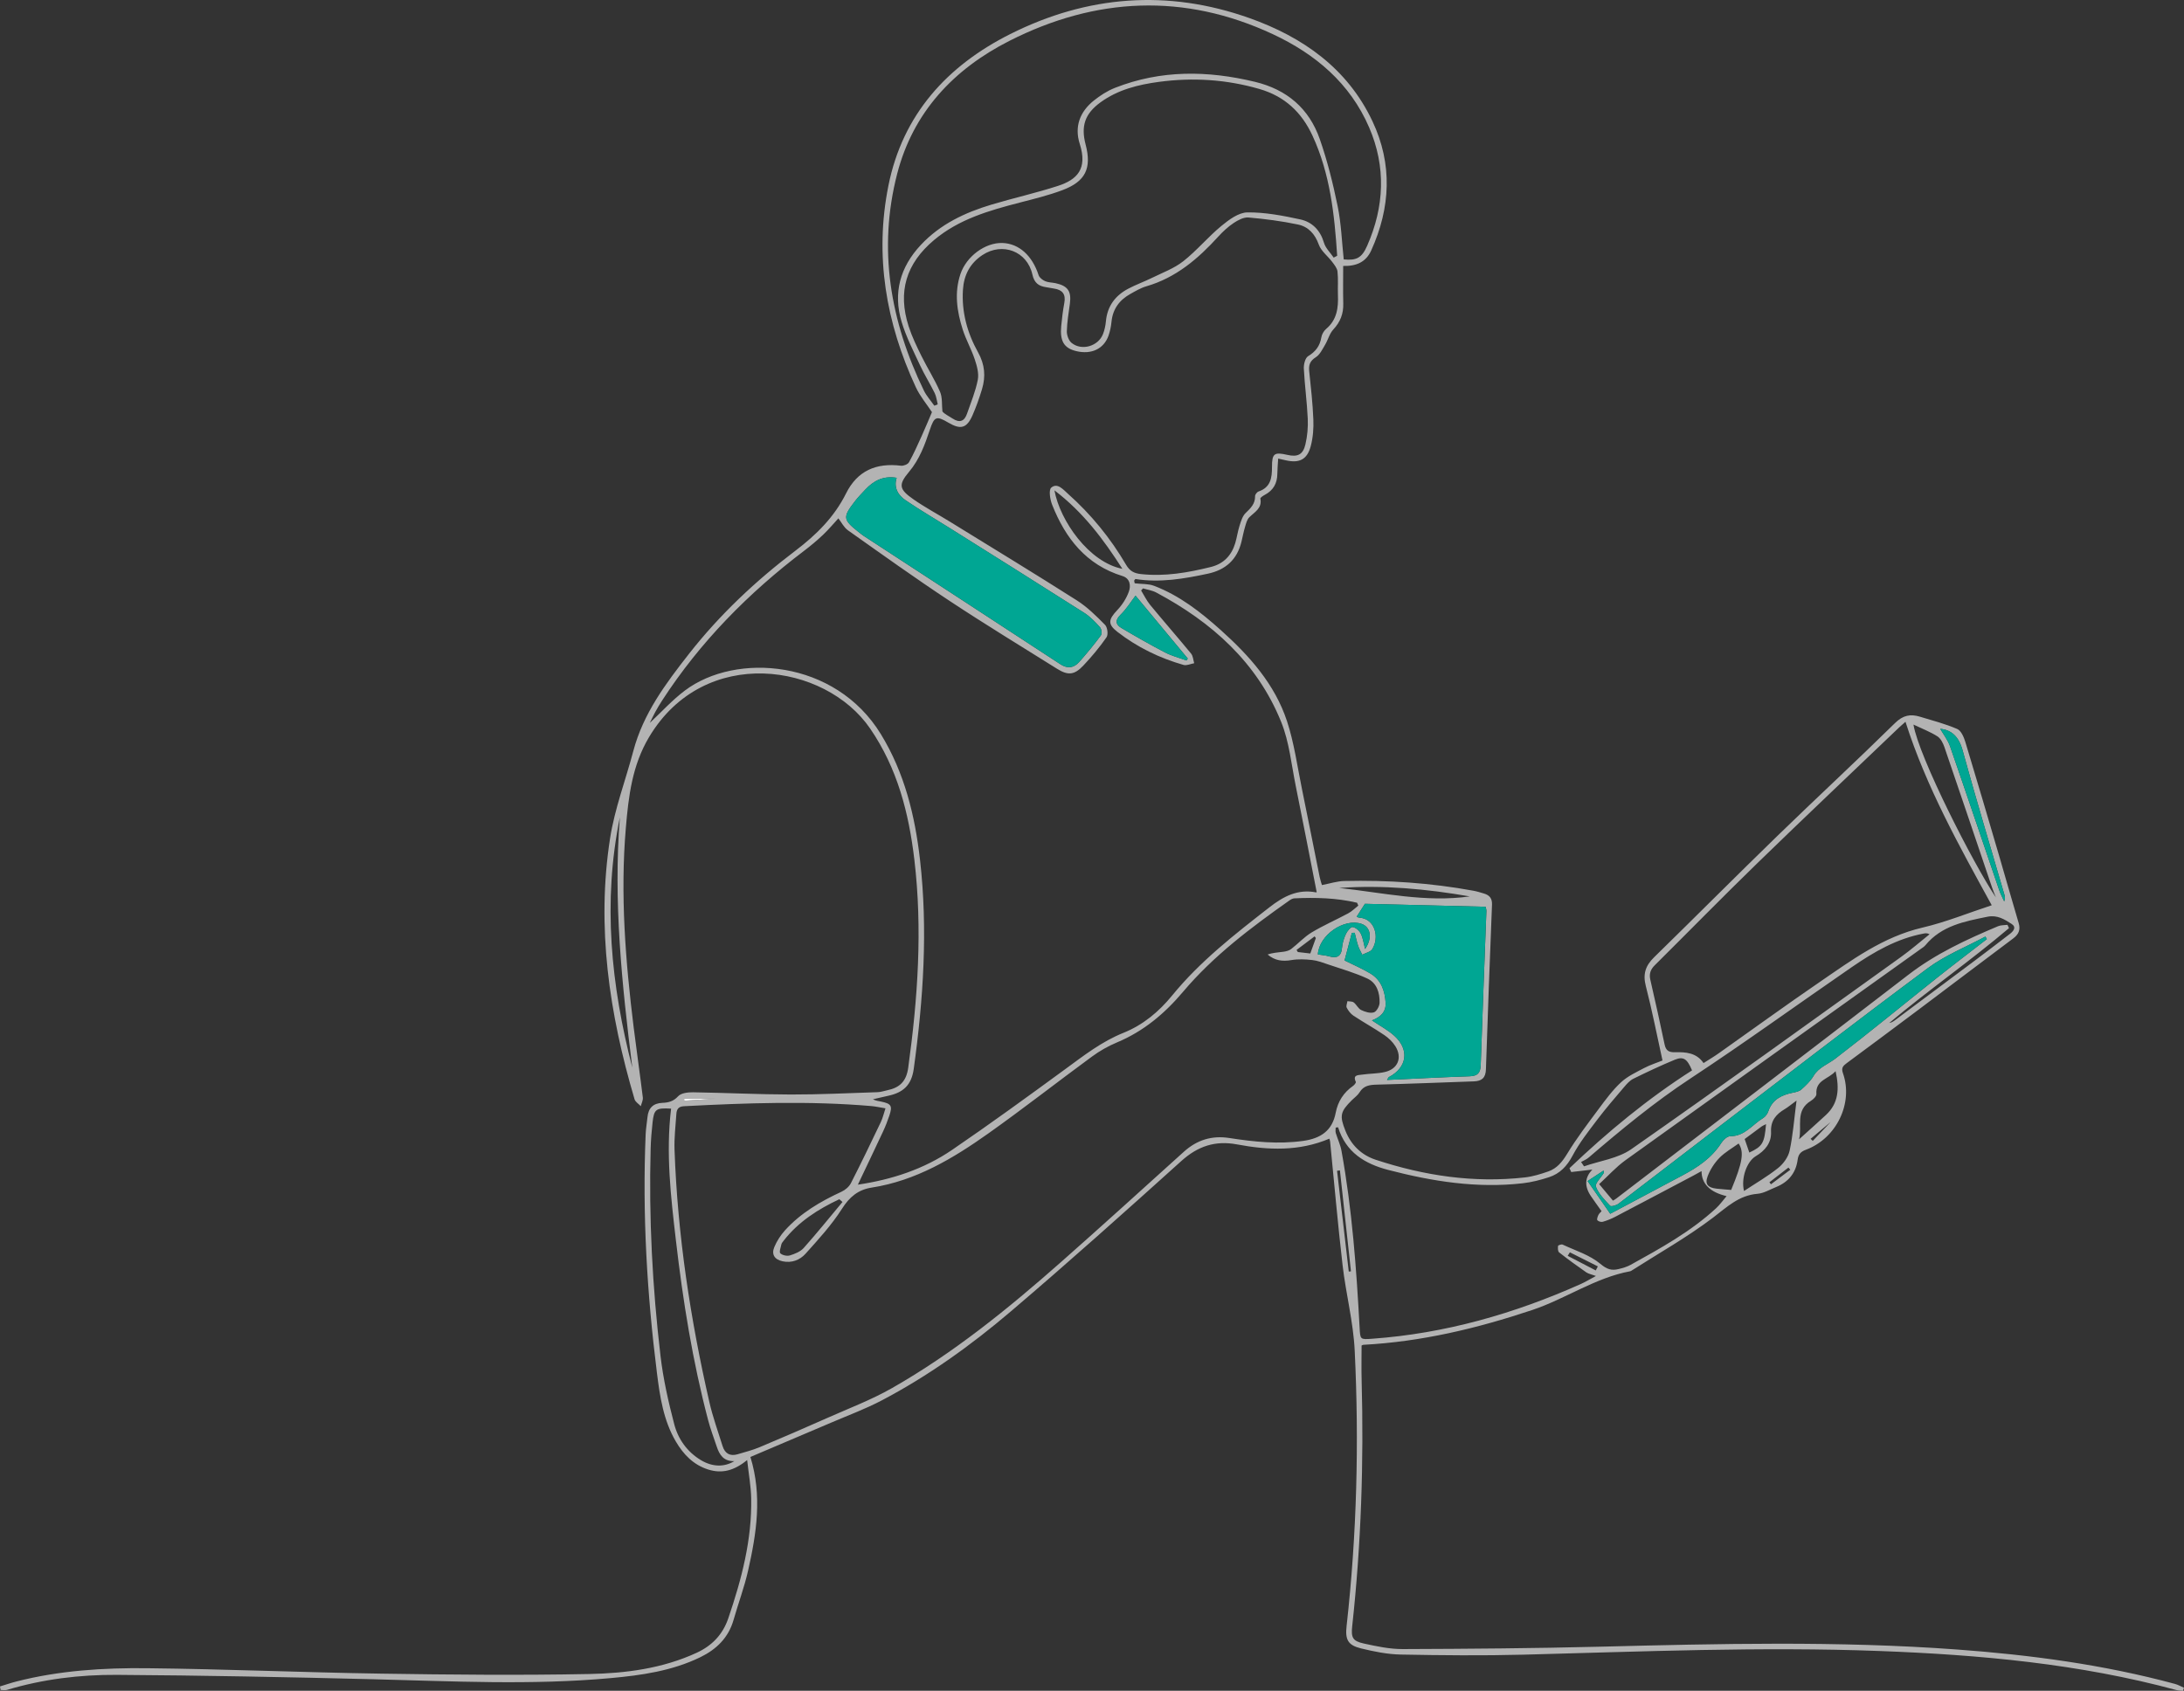 <svg xmlns="http://www.w3.org/2000/svg" id="Layer_2" data-name="Layer 2" width="1135.749" height="879.398" viewBox="0 0 1135.749 879.398"><rect x="0" y="0" width="1135.749" height="879.398" fill="#333333" stroke="none"/><defs><style>
      .cls-1 {
        fill: #b3b3b3;
      }

      .cls-1, .cls-2, .cls-3 {
        stroke-width: 0px;
      }

      .cls-2 {
        fill: #fff;
      }

      .cls-3 {
        fill: #00a693;
      }
    </style></defs><g id="Layer_1-2" data-name="Layer 1"><g><path class="cls-1" d="m484.651,214.358c-2.754-4.189-6.213-8.264-8.383-12.938-15.532-33.451-21.563-68.455-14.266-104.858,7.41-36.967,30.473-62.324,63.375-78.849,40.098-20.139,81.906-23.375,124.331-8.319,27.734,9.842,51.014,26.12,64.012,53.668,10.508,22.271,9.464,44.887-.632,67.189-2.704,5.973-7.628,8.27-14.587,8.07,0,6.655-.128,13.131.04,19.598.137,5.278-1.539,9.55-5.178,13.468-1.991,2.143-2.743,5.392-4.304,7.992-1.383,2.303-2.679,5.087-4.794,6.42-3.03,1.909-3.782,4.014-3.435,7.298.88,8.34,1.811,16.693,2.157,25.064.19,4.594-.171,9.391-1.339,13.818-1.869,7.085-5.947,9.059-13.073,7.419-1.038-.239-2.078-.472-3.877-.88-.165,2.818-.421,5.359-.441,7.902-.039,4.968-2.102,8.63-6.539,10.972-.897.474-2.381,1.453-2.285,1.944.994,5.079-2.955,6.932-5.754,9.707-1.215,1.205-1.695,3.266-2.221,5.024-.755,2.524-1.227,5.131-1.852,7.694-2.261,9.271-8.189,14.636-17.457,16.622-12.5,2.678-25.026,4.808-37.713,2.766-.339.492-.666.753-.633.957.119.741.359,1.463.312,1.287,3.691.435,7.101.188,9.999,1.29,13.281,5.049,24.312,13.686,34.752,23.048,14.841,13.309,28.084,28.103,34.417,47.348,3.761,11.43,5.37,23.578,7.809,35.431,3.13,15.212,6.109,30.456,9.19,45.679.33,1.631.9,3.213,1.167,4.151,4.193-.797,7.871-2.027,11.576-2.114,22.587-.528,45.044.986,67.292,5.078,1.826.336,3.611.918,5.399,1.438,2.872.835,4.309,2.53,4.18,5.767-1.135,28.569-2.232,57.139-3.162,85.715-.144,4.438-2.209,6.074-6.242,6.214-16.77.58-33.537,1.278-50.311,1.695-3.796.094-6.994.424-9.185,4.033-.939,1.547-2.582,2.667-3.907,3.98-6.106,6.05-6.571,8.148-3.391,16.058,2.958,7.358,8.299,12.552,15.69,14.992,25.212,8.325,51.04,12.189,77.6,9.206,4.12-.463,8.209-1.74,12.151-3.106,4.568-1.583,7.321-5.039,9.889-9.259,4.897-8.046,10.642-15.592,16.278-23.165,3.612-4.853,7.252-9.821,11.645-13.915,3.399-3.168,7.887-5.248,12.077-7.457,3.098-1.633,6.497-2.696,9.533-3.92-2.947-13.377-5.42-26.16-8.68-38.739-1.615-6.23-.145-10.591,4.29-14.926,21.448-20.962,42.598-42.23,64.109-63.125,20.284-19.703,41.051-38.909,61.213-58.733,4.135-4.065,7.985-4.782,12.877-3.313,6.542,1.965,13.194,3.727,19.446,6.402,2.003.857,3.444,4.161,4.195,6.633,6.138,20.21,12.074,40.481,18.025,60.747,3.28,11.172,6.402,22.39,9.743,33.544,1.06,3.538-.014,5.905-2.846,8.026-16.538,12.387-33.001,24.874-49.527,37.277-12.304,9.234-24.648,18.415-37.019,27.561-1.887,1.395-2.985,2.431-1.99,5.247,5.504,15.575-3.374,33.948-19.292,39.828-2.843,1.05-3.903,2.52-4.266,5.218-.935,6.945-4.86,11.611-11.289,14.207-3.166,1.278-6.321,3.207-9.594,3.477-9.729.802-15.912,6.94-23.207,12.473-13.418,10.178-28.238,18.507-42.476,27.604-.13.083-.276.162-.424.19-18.321,3.39-33.627,14.359-51.064,20.185-28.622,9.564-57.616,16.499-87.802,18.09-.281.015-.552.218-.908.366,0,5.981-.142,11.987.023,17.986,1.174,42.779-.258,85.454-4.901,128.011-.648,5.94.249,7.731,6.019,9.002,6.645,1.464,13.484,2.914,20.233,2.89,34.188-.122,68.383-.38,102.56-1.235,61.862-1.548,123.711-3.076,185.517,1.444,38.348,2.804,76.35,7.866,113.555,17.919,1.618.437,3.115,1.326,4.668,2.005-.167.52-.333,1.041-.5,1.561-1.122-.113-2.286-.071-3.36-.362-50.589-13.707-102.361-18.371-154.499-20.328-61.733-2.317-123.406.309-185.098,1.906-21.275.551-42.581.345-63.862-.06-6.909-.131-13.895-1.545-20.644-3.196-6.851-1.676-8.294-4.579-7.51-11.591,5.328-47.678,6.552-95.514,4.219-143.38-.722-14.808-4.565-29.438-6.286-44.23-2.494-21.441-4.356-42.956-6.499-64.438-.043-.429-.214-.845-.385-1.491-15.715,6.687-31.867,6.018-48.018,2.991-11.33-2.124-20.363.891-28.961,8.635-29.32,26.409-58.725,52.747-88.778,78.313-20.716,17.623-42.867,33.514-67.045,46.215-8.353,4.388-17.277,7.695-25.974,11.418-14.105,6.037-28.237,12.009-42.31,17.988,6.244,20.205,3.179,39.8-1.232,59.255-1.951,8.606-5.087,16.939-7.508,25.446-2.666,9.37-8.953,15.414-17.43,19.516-14.681,7.106-30.542,9.349-46.508,10.805-41.295,3.766-82.625,1.606-123.959.575-44.275-1.104-88.561-1.988-132.847-2.266-19.279-.121-38.466,2.229-57.092,7.814-1.032.31-2.238.04-3.363.04-.1-.611-.201-1.222-.301-1.833,2.853-.866,5.677-1.842,8.563-2.58,22.321-5.71,45.177-7.146,68.017-6.896,40.56.444,81.104,2.196,121.663,2.819,36.044.554,72.112.911,108.146.193,19.064-.38,38.169-2.852,55.89-11.036,7.946-3.67,13.55-9.379,16.475-17.957,6.909-20.262,12.312-40.783,11.9-62.377-.12-6.266-1.286-12.512-2.099-19.923-6.837,5.62-13.185,7.163-20.238,4.938-7.712-2.433-12.882-7.817-16.852-14.579-6.467-11.015-8.289-23.372-9.833-35.689-5.167-41.234-7.62-82.617-5.86-124.185.125-2.942.664-5.864.944-8.801.452-4.747,2.933-7.284,7.787-7.464,3.119-.116,5.722-.762,8.161-3.438,1.535-1.684,5.131-2.096,7.787-2.055,16.936.259,33.867,1.12,50.801,1.155,15.048.031,30.098-.723,45.144-1.213,1.681-.055,3.346-.645,5.017-.993,6.416-1.337,9.908-4.528,10.904-11.75,4.965-36.003,7.482-72.051,3.179-108.265-2.881-24.25-8.812-47.465-22.991-68.135-23.397-34.11-86.176-43.659-114.912,4.372-8.868,14.822-10.732,30.941-12.128,47.312-2.961,34.707-.193,69.243,4.063,103.691,1.505,12.179,3.279,24.326,4.767,36.507.177,1.452-.673,3.029-1.046,4.548-1.113-1.196-2.837-2.211-3.252-3.613-13.147-44.416-19.913-89.585-12.722-135.764,2.393-15.364,8.076-30.205,12.072-45.334,5.141-19.466,16.861-35.122,28.96-50.57,16.007-20.438,34.791-38.056,55.423-53.699,10.802-8.19,20.149-17.471,26.256-29.738,5.913-11.877,15.758-15.969,28.555-14.404,1.342.164,3.574-.717,4.174-1.792,2.473-4.433,4.535-9.101,6.632-13.735,1.888-4.172,3.626-8.411,5.305-12.328Zm109.776,91.671c-.336.361-.673.723-1.009,1.084,1.551,2.517,2.836,5.253,4.7,7.512,7.016,8.505,14.287,16.799,21.282,25.32,1.037,1.263,1.109,3.318,1.628,5.007-1.863.334-3.924,1.359-5.557.891-12.509-3.582-24.091-9.214-34.378-17.196-5.185-4.023-4.697-6.428-.039-11.358,2.567-2.717,4.768-6.137,6.008-9.639,1.051-2.969.687-6.797-3.348-8.043-18.863-5.824-29.658-19.621-36.572-37.088-1.083-2.737-1.866-7.692-.46-8.888,3.215-2.736,6.24,1.02,8.626,3.14,12.049,10.704,22.153,23.094,30.294,36.981,1.914,3.265,4.123,4.432,7.665,4.826,12.437,1.383,24.474-.728,36.434-3.685,6.615-1.635,10.75-5.996,12.672-12.432.887-2.97,1.282-6.091,2.232-9.037.747-2.317,1.501-4.989,3.146-6.579,2.623-2.534,5.008-4.791,4.929-8.79-.016-.821,1.002-2.143,1.821-2.424,6.29-2.155,6.988-7.087,6.97-12.739-.022-7.068,1.179-7.869,7.993-6.3,5.315,1.225,8.135-.076,9.399-5.49,1.01-4.325,1.411-8.929,1.207-13.37-.399-8.682-1.591-17.326-2.037-26.007-.112-2.185.693-5.537,2.223-6.467,3.935-2.391,6.133-5.34,6.883-9.811.264-1.575,1.28-3.352,2.504-4.382,5.638-4.74,6.381-10.996,6.121-17.72-.156-4.035.216-8.111-.221-12.106-.195-1.777-1.64-3.521-2.801-5.067-2.275-3.03-5.723-5.565-6.923-8.933-1.996-5.604-5.487-9.344-10.86-10.472-8.462-1.776-17.097-2.892-25.716-3.648-2.476-.217-5.422,1.348-7.658,2.838-2.939,1.958-5.624,4.437-8.011,7.062-10.489,11.539-22.033,21.424-37.438,25.889-2.937.851-5.679,2.499-8.382,4.01-5.638,3.151-9.082,7.819-9.745,14.43-.246,2.453-.735,4.949-1.563,7.265-2.455,6.871-8.906,9.878-16.711,8.019-6.396-1.523-8.631-5.14-7.868-13.107.385-4.017.871-8.04,1.613-12.004.848-4.528-1.027-6.792-5.371-7.438-1.383-.206-2.751-.509-4.133-.714-3.882-.575-6.126-2.213-7.101-6.587-2.714-12.161-15.647-16.957-25.975-10.133-6.477,4.28-9.634,10.399-10.136,17.952-.775,11.668,2.263,22.616,7.845,32.63,3.573,6.409,4.047,12.605,2.044,19.237-1.388,4.594-2.999,9.153-4.928,13.545-2.945,6.707-6.127,7.572-12.441,3.871-6.349-3.722-7.387-3.362-9.75,3.687-2.616,7.802-5.329,15.341-10.867,21.911-5.712,6.775-5.011,9.113,2.504,14.334,5.981,4.156,12.452,7.604,18.664,11.434,22.076,13.612,44.241,27.086,66.125,41.001,5.431,3.453,10.161,8.143,14.71,12.761,1.251,1.27,1.721,5.053.759,6.445-3.607,5.213-7.728,10.127-12.089,14.746-4.661,4.938-7.973,5.19-13.636,1.643-18.693-11.709-37.546-23.182-55.942-35.342-17.869-11.811-35.301-24.289-52.786-36.67-2.16-1.53-3.463-4.268-4.993-6.229-2.326,2.519-4.992,5.722-7.995,8.572-3.15,2.989-6.51,5.786-9.972,8.412-28.839,21.876-53.924,47.294-73.692,77.753-1.267,1.952-2.464,3.955-3.58,5.997-1.095,2.002-2.045,4.082-2.822,5.65,5.962-5.558,11.614-11.836,18.238-16.826,26.531-19.986,78.177-16.178,101.952,22.741,12.281,20.104,17.699,42.278,20.322,65.298,4.146,36.384,1.734,72.569-3.258,108.728-1.173,8.501-5.505,12.29-13.058,13.954-2.733.602-5.456,1.246-8.183,1.871,1.501.785,2.891.916,4.251,1.197,5.299,1.093,6.003,2.22,4.297,7.299-.938,2.792-2.007,5.557-3.251,8.225-4.306,9.233-8.716,18.419-13.115,27.684,17.687-2.61,34.332-8.077,48.999-18.083,19.875-13.559,39.34-27.731,58.764-41.937,9.663-7.067,19.022-14.407,30.315-18.93,10.144-4.062,18.448-10.976,25.3-19.374,14.582-17.872,32.584-31.859,50.619-45.913,7.337-5.718,14.756-9.635,24.293-7.782.198.038.47-.305.3-.187-3.633-18.47-7.139-36.75-10.849-54.988-2.288-11.249-3.381-23.043-7.629-33.533-12.509-30.894-36.042-51.846-64.944-67.252-2.077-1.107-4.563-1.45-6.858-2.149Zm111.947,164.99c-.219-.496-.438-.992-.657-1.488-10.726-2.54-21.645-2.794-32.617-2.284-.862.04-1.793.544-2.528,1.064-19.955,14.095-39.49,28.752-55.349,47.539-9.604,11.378-20.571,20.569-34.405,26.348-4.537,1.895-8.945,4.402-12.911,7.31-18.035,13.225-35.643,27.043-53.882,39.975-18.439,13.074-37.769,24.648-60.718,28.206-7.026,1.09-11.522,4.835-15.462,11.029-5.357,8.422-12.253,15.926-18.963,23.399-2.915,3.246-7.188,4.932-11.898,3.912-4.21-.912-5.961-3.576-4.271-7.514,1.318-3.072,3.221-6.057,5.464-8.539,8.162-9.032,18.441-15.056,29.394-20.116,1.937-.895,3.968-2.593,4.919-4.45,5.373-10.495,10.475-21.129,15.554-31.771,1.023-2.144,1.553-4.523,2.438-7.177-2.917-.471-5.184-.99-7.478-1.185-32.453-2.761-64.901-1.588-97.354.091-2.975.154-3.768,1.729-3.923,4.054-.413,6.192-1.17,12.411-.95,18.589,1.583,44.388,8.229,88.106,18.135,131.346,1.762,7.691,4.49,15.163,6.829,22.718,1.211,3.911,3.856,5.493,7.856,4.312,3.858-1.14,7.788-2.148,11.484-3.697,11.736-4.919,23.417-9.976,35.046-15.144,11.33-5.035,23.033-9.46,33.762-15.574,31.994-18.232,60.469-41.353,87.981-65.647,21.424-18.917,42.578-38.141,63.793-57.294,6.802-6.14,14.58-8.535,23.633-7.128,12.765,1.984,25.509,3.322,38.494,1.485,9.067-1.282,15.044-5.345,16.805-14.574,1.138-5.965,4.152-10.606,9.113-14.075.65-.454,1.545-1.644,1.36-2.037-1.763-3.745,1.312-3.476,3.194-3.756,3.982-.594,8.108-.468,11.996-1.393,6.702-1.594,9.049-7.393,5.434-13.301-1.407-2.299-3.557-4.358-5.804-5.885-5.226-3.551-10.783-6.613-16.058-10.095-1.466-.968-2.675-2.581-3.499-4.16-.436-.836.208-2.236.364-3.382,1.117.197,2.498.052,3.295.665,1.451,1.118,2.311,3.185,3.863,3.941,1.985.967,4.646,1.804,6.569,1.223,1.422-.43,2.953-3.194,3.002-4.958.143-5.187-1.439-10.364-6.355-12.641-6.526-3.023-13.545-4.997-20.383-7.329-2.721-.928-5.484-1.988-8.304-2.301-3.57-.396-7.3-.571-10.811.03-4.596.787-8.608.315-12.36-2.89,2.764-.987,5.528-1.079,8.254-1.452,1.378-.189,2.917-.59,3.985-1.412,3.633-2.795,6.796-6.308,10.681-8.645,6.107-3.674,12.699-6.532,18.988-9.918,1.917-1.032,3.512-2.664,5.255-4.021Zm-12.815-337.028c.605-.319,1.21-.639,1.815-.958-1.397-21.37-3.648-42.565-12.811-62.41-5.643-12.222-14.465-20.552-27.687-24.362-17.165-4.947-34.497-6.043-52.115-3.691-10.875,1.452-21.4,4.06-30.457,10.648-8.106,5.897-10.276,12.312-7.752,21.931,3.238,12.343.02,19.218-12.065,23.755-7.237,2.717-14.823,4.555-22.327,6.502-15.85,4.111-31.495,8.583-44.402,19.423-14.557,12.226-19.044,26.92-13.2,45.013,1.706,5.284,4.172,10.355,6.635,15.353,3.085,6.26,6.896,12.185,9.651,18.575,1.303,3.021.879,6.787,1.238,10.215.948,1.297,3.214,2.336,5.27,3.693,3.683,2.433,6.154,1.474,7.528-2.498,2.023-5.848,4.445-11.642,5.609-17.669.645-3.336-.474-7.249-1.6-10.635-1.756-5.279-4.575-10.21-6.259-15.507-3.001-9.436-4.442-19.102-1.17-28.827,3.117-9.264,12.951-16.45,21.832-16.157,8.621.285,15.513,6.559,18.814,16.734.422,1.3,2.044,2.534,3.403,3.125,1.661.721,3.646.662,5.465,1.061,6.346,1.392,8.256,4.223,7.397,10.638-.638,4.766-1.472,9.539-1.585,14.324-.048,2.045.94,4.832,2.45,6.067,5.253,4.296,13.846,1.781,16.342-4.544.841-2.132,1.326-4.481,1.541-6.771.737-7.835,4.876-13.312,11.62-16.872,3.967-2.094,8.234-3.612,12.264-5.597,5.544-2.732,11.572-4.924,16.343-8.681,7.038-5.542,12.852-12.619,19.774-18.331,3.912-3.228,8.976-7.01,13.561-7.064,9.167-.107,18.469,1.689,27.51,3.646,6.169,1.336,10.389,5.625,12.315,12.147.834,2.825,3.318,5.163,5.052,7.723Zm-207.681,77.027c.59-.24,1.181-.481,1.771-.721-.505-1.957-.7-4.066-1.574-5.841-2.399-4.872-5.32-9.494-7.601-14.416-3.451-7.447-7.276-14.842-9.615-22.656-4.503-15.046-.776-28.474,9.998-39.992,10.117-10.816,22.952-16.846,36.797-20.989,11.453-3.426,23.161-6.032,34.522-9.721,9.958-3.233,15.488-8.833,11.331-21.84-2.858-8.943.032-16.656,7.219-22.458,3.34-2.695,7.126-5.134,11.1-6.699,23.867-9.398,48.19-9.062,72.808-3.123,16.63,4.012,28.149,13.882,33.7,29.803,3.966,11.374,6.899,23.184,9.309,34.999,1.846,9.047,2.154,18.408,3.139,27.565,6.693.642,9.421-.81,12.197-7.128,8.937-20.337,9.865-40.998,1.02-61.518-9.92-23.014-28.052-38.231-50.126-48.526-46.074-21.488-92.118-19.251-136.983,3.513-28.881,14.654-50.062,37.041-58.334,69.122-10.098,39.166-3.58,76.719,13.863,112.69,1.384,2.855,3.617,5.298,5.456,7.933Zm549.887,259.816c-16.692-30.46-33.954-61.235-44.862-95.433-1.419,1.267-2.356,2.054-3.239,2.898-24.581,23.499-49.296,46.86-73.687,70.555-18.037,17.522-35.63,35.501-53.478,53.22-2.203,2.187-2.974,4.47-2.277,7.515,2.561,11.195,5.082,22.401,7.422,33.644.676,3.246,2.243,4.142,5.443,4.057,5.578-.149,11.164.248,14.807,5.632,2.822-1.809,5.365-3.305,7.768-5.001,17.505-12.355,34.831-24.971,52.512-37.069,16.735-11.451,33.041-23.596,53.53-28.379,12.123-2.83,23.792-7.607,36.061-11.638Zm-339.92,115.487c-.415.051-.83.101-1.245.152,0,.935-.217,1.935.039,2.794.918,3.084,2.384,6.05,2.954,9.185,5.531,30.471,7.788,61.287,9.451,92.16.33,6.133.279,6.141,6.51,5.694,37.936-2.721,73.889-13.014,108.485-28.453,2.485-1.109,4.823-2.549,7.902-4.195-2.282-.838-3.885-1.091-5.085-1.925-4.782-3.324-9.5-6.75-14.074-10.352-.685-.539-.681-2.242-.55-3.355.04-.344,1.769-.973,2.361-.696,6.693,3.132,14.162,5.41,19.648,10.025,3.433,2.888,5.851,3.595,9.493,2.7,2.101-.517,4.272-1.102,6.145-2.138,15.627-8.645,31.293-17.262,44.545-29.483,1.935-1.785,3.478-3.995,5.454-6.302q-13.009-3.113-13.015-13.02c-1.448.798-2.769,1.553-4.112,2.263-13.589,7.181-27.168,14.379-40.786,21.503-2.053,1.074-4.247,1.951-6.469,2.594-.836.242-2.264-.161-2.811-.796-.382-.443.121-1.852.512-2.698.36-.777,1.099-1.378,1.65-2.03-1.938-2.741-3.766-5.246-5.508-7.809q-5.237-7.707.739-13.818c-3.661.427-7.323.853-10.984,1.28-.307-.663-.613-1.327-.92-1.99,19.746-18.832,40.729-36.181,63.74-50.88-2.539-6.052-4.466-7.404-9.057-5.505-7.279,3.012-14.421,6.376-21.486,9.864-1.862.919-3.402,2.692-4.792,4.326-4.728,5.558-9.517,11.083-13.917,16.898-4.572,6.042-9.333,12.08-12.859,18.731-2.903,5.476-6.602,9.387-12.271,11.241-4.398,1.438-8.975,2.613-13.561,3.143-23.831,2.756-47.064-.94-70.06-6.928-12.234-3.186-22.039-9.195-26.063-22.182Zm9.684-109.551c.407.176.786.468,1.181.491,8.655.5,10.641,10.54,6.922,16.389-.94,1.478-3.428,1.973-5.205,2.92-.731-1.535-1.623-3.017-2.155-4.618-.737-2.218-1.203-4.527-1.784-6.797-.495.011-.989.022-1.484.033-1.286,4.874-2.572,9.748-3.79,14.366,4.778,2.386,9.352,4.299,13.535,6.852,5.517,3.366,7.44,8.961,7.82,15.113.294,4.756-2.636,7.496-7.115,9.207,4.294,2.909,8.346,5.037,11.638,8.008,7.992,7.211,6.621,16.536-2.798,21.458-.269.14-.389.565-.999,1.505,14.747-.676,28.858-1.431,42.979-1.904,4.13-.138,5.603-1.727,5.739-5.828.888-26.705,1.973-53.404,2.959-80.106.031-.842-.315-1.697-.423-2.232-21.268-.522-42.179-1.035-62.755-1.54-1.468,2.299-2.835,4.439-4.267,6.682Zm-239.245-228.251c-7.053-1.166-12.036,1.598-16.284,6.116-1.912,2.034-3.866,4.052-5.561,6.262-6.222,8.109-6.041,9.37,1.814,15.627.971.774,1.931,1.574,2.969,2.251,34.053,22.222,68.132,44.403,102.151,66.677,3.861,2.528,7.115,1.956,9.926-1.223,3.903-4.414,7.664-8.971,11.168-13.701.656-.886.374-3.373-.428-4.265-2.474-2.75-5.12-5.539-8.211-7.508-23.292-14.838-46.703-29.49-70.085-44.185-7.611-4.784-15.392-9.316-22.816-14.374-3.865-2.634-6.273-6.508-4.643-11.677Zm-117.291,328.103c-7.893-.453-8.875.231-9.642,7.222-.491,4.473-.87,8.974-.993,13.471-.989,36.102.916,72.095,5.125,107.93,1.405,11.965,4.088,23.853,7.145,35.526,2.027,7.741,6.69,14.347,13.853,18.664,5.841,3.52,12.029,3.802,17.399.529-5.628.149-7.729-3.311-9.132-7.499-1.527-4.561-3.246-9.075-4.471-13.717-8.107-30.709-13.108-61.994-16.768-93.494-2.635-22.68-5.332-45.397-2.516-68.632Zm489.801,47.868c.711-.452,1.253-.742,1.735-1.111,50.677-38.799,101.404-77.532,151.986-116.453,14.201-10.927,30.216-18.301,46.54-25.184,1.469-.62,3.254-.493,4.892-.713.262.574.524,1.149.786,1.723-20.184,17.121-41.969,32.28-62.259,49.313,1.086-.188,1.956-.679,2.75-1.271,13.818-10.304,27.64-20.604,41.433-30.941,6.212-4.656,12.378-9.375,18.534-14.104,1.872-1.438,3.574-3.474.883-5.21-3.702-2.388-7.458-4.759-12.515-3.731-11.954,2.431-23.886,4.651-32.27,14.798-.677.819-1.656,1.404-2.539,2.036-51.148,36.564-102.336,73.072-153.395,109.76-4.96,3.564-9.12,8.238-13.746,12.484,2.989,3.58,5.062,6.062,7.185,8.604Zm-16.584-20.109c.514.753,1.027,1.506,1.541,2.259,8.245-2.881,17.656-4.094,24.547-8.911,47.081-32.907,93.651-66.545,140.33-100.026,5.124-3.675,9.89-7.848,14.822-11.79-1.392-.688-2.248-.503-3.109-.342-13.922,2.604-25.863,9.554-37.286,17.409-28.044,19.288-55.614,39.286-84.029,58.006-18.765,12.362-35.92,26.552-52.889,41.102-1.132.971-2.61,1.538-3.928,2.293Zm15.167,26.919c12.705-6.756,25.171-13.389,37.642-20.014,7.888-4.19,15.168-9.041,20.117-16.819,1.005-1.579,3.091-3.517,4.668-3.508,7.582.045,11.509-6.111,17.063-9.427,1.201-.717,2.254-2.194,2.718-3.546,2.088-6.092,6.839-8.441,12.621-9.623,1.572-.321,3.399-.668,4.519-1.665,2.359-2.102,4.767-4.382,6.36-7.061,2.708-4.557,7.462-6.065,11.283-8.99,17.871-13.68,35.241-28.013,52.861-42.023,8.586-6.827,17.328-13.458,26-20.178-.258-.44-.516-.881-.774-1.321-10.015,5.405-20.861,9.693-29.901,16.41-37.777,28.072-75.027,56.853-112.439,85.416-16.173,12.348-32.246,24.828-48.448,37.137-1.14.866-3.83,1.61-4.351,1.054-2.835-3.025-5.981-6.185-7.396-9.914-.618-1.628,2.637-4.718,4.104-7.161.101-.168-.037-.481-.12-1.231-2.745,1.808-5.267,3.468-8.291,5.459,3.907,5.647,7.587,10.966,11.765,17.004Zm200.53-164.561c-.663-1.709-1.392-3.396-1.98-5.131-8.251-24.361-16.446-48.742-24.787-73.072-.709-2.07-1.936-4.492-3.661-5.575-3.799-2.386-8.071-4.022-12.42-6.092,2.717,16.633,31.119,72.415,42.848,89.87Zm-103.652,105.697c-2.896,2.117-4.413,3.423-6.108,4.427-4.52,2.679-7.405,5.986-7.151,11.81.251,5.75-3.074,9.778-7.974,12.705-4.693,2.804-7.721,11.59-6.074,18.08,6.113-4.045,12.295-7.597,17.791-12.004,2.704-2.168,5.227-5.685,5.933-8.996,1.724-8.088,2.342-16.412,3.583-26.022Zm-317.242-228.91c.22-.338.441-.676.661-1.013-9.248-11.132-18.496-22.264-27.166-32.701-2.311,3.013-4.644,6.859-7.765,9.897-3.043,2.962-2.597,5.133.5,6.964,7.452,4.407,14.982,8.704,22.661,12.698,3.482,1.811,7.393,2.796,11.11,4.156Zm-294.669,81.619c-9.01,44.021-4.608,87.268,6.476,130.166-5.423-43.25-9.922-86.546-6.476-130.166Zm686.639-46.064c1.592,2.799,3.963,5.817,5.154,9.245,8.609,24.785,16.967,49.658,25.45,74.486.706,2.065,1.753,4.014,2.642,6.016.6-1.366.437-2.413.143-3.422-7.299-25.045-14.862-50.017-21.765-75.17-1.983-7.224-5.892-10.649-11.625-11.155Zm-460.643-124.047c2.892,15.865,17.992,37.431,35.331,40.825-9.833-15.321-20.217-29.27-35.331-40.825Zm387.229,337.543c4.896-4.425,9.508-8.497,14.011-12.685,6.561-6.104,7.024-13.665,4.977-22.774-3.713,4.242-10.513,4.563-9.977,11.911.081,1.113-1.56,2.753-2.797,3.496-8.473,5.089-4.458,13.323-6.213,20.052Zm-497.448,32.601c-.549-.477-1.097-.954-1.646-1.431-11.106,5.201-21.271,11.695-28.963,21.573-.473.607-1.035,1.259-1.195,1.971-.351,1.564-1.198,3.973-.52,4.594,1.11,1.017,3.474,1.541,4.947,1.091,2.579-.789,5.478-1.944,7.201-3.875,6.942-7.781,13.486-15.918,20.176-23.923Zm466.021-30.424c-3.366,2.453-7.115,4.525-9.973,7.463-2.595,2.668-4.79,6.061-6.122,9.532-1.587,4.137.058,5.975,4.579,6.488,2.564.291,5.142.46,7.635.677,5.921-14.288,6.84-19.712,3.88-24.161Zm-207.71-132.915c22.624,2.458,45.01,7.652,67.898,4.397-22.506-3.89-45.122-6.008-67.898-4.397Zm-11.102,34.571c2.096.347,3.961.486,5.727.982,4.12,1.158,6.458.171,6.847-4.526.201-2.428.984-4.916,2.03-7.129.711-1.504,2.505-3.726,3.511-3.577,1.587.236,3.457,1.926,4.231,3.485,1.154,2.325,1.46,5.072,2.205,7.944,3.969-5.663,2.938-11.501-1.95-13.111-8.995-2.963-21.981,5.853-22.601,15.933Zm233.07,88.279c-.987.508-1.69.763-2.269,1.185-2.976,2.17-5.92,4.382-8.844,6.557.871,2.538,1.64,4.778,2.415,7.034,6.871-3.224,7.861-4.848,8.698-14.776Zm-221.598,24.037c-.496.071-.993.143-1.489.214,2.028,17.477,4.056,34.954,6.084,52.431.38-.042.76-.084,1.14-.127-1.912-17.506-3.824-35.012-5.736-52.518Zm-12.514-120.814l-.652-.889c-3.128,2.353-6.256,4.706-9.384,7.059.222.363.444.725.666,1.088,2.117.249,4.234.499,6.47.762,1.031-2.85,1.966-5.435,2.901-8.02Zm132.095,163.444c-.378.608-.756,1.216-1.134,1.824,4.866,2.533,9.732,5.066,14.599,7.598.362-.702.724-1.404,1.086-2.106-4.85-2.439-9.7-4.877-14.551-7.316Zm125.189-59.033c.374.357.748.714,1.122,1.071,3.524-3.711,7.048-7.422,9.334-9.83-2.582,2.163-6.519,5.461-10.456,8.759Zm-585.771-20.87c.012.34.025.679.037,1.019,6.025-.381,12.05-.761,16.128-1.019h-16.164Zm575.222,36.956l-.98-1.144c-3.297,2.549-6.594,5.099-9.89,7.648l.802,1.056c3.356-2.52,6.712-5.041,10.068-7.561Z"></path><path class="cls-3" d="m705.528,476.77c1.432-2.243,2.799-4.383,4.267-6.682,20.575.505,41.487,1.018,62.755,1.54.107.535.454,1.391.423,2.232-.986,26.702-2.071,53.401-2.959,80.106-.136,4.101-1.609,5.69-5.739,5.828-14.121.473-28.231,1.228-42.979,1.904.61-.941.731-1.365.999-1.505,9.419-4.922,10.789-14.247,2.798-21.458-3.292-2.971-7.345-5.099-11.638-8.008,4.479-1.711,7.408-4.451,7.115-9.207-.38-6.152-2.303-11.747-7.82-15.113-4.183-2.553-8.758-4.466-13.535-6.852,1.218-4.618,2.504-9.492,3.79-14.366.495-.011.989-.022,1.484-.033.582,2.27,1.048,4.578,1.784,6.797.532,1.601,1.423,3.083,2.155,4.618,1.777-.947,4.265-1.442,5.205-2.92,3.719-5.848,1.733-15.889-6.922-16.389-.395-.023-.774-.316-1.181-.491Z"></path><path class="cls-3" d="m466.283,248.518c-1.63,5.169.778,9.044,4.643,11.677,7.423,5.058,15.204,9.59,22.816,14.374,23.383,14.696,46.793,29.347,70.085,44.185,3.092,1.969,5.737,4.758,8.211,7.508.802.891,1.084,3.378.428,4.265-3.504,4.731-7.266,9.288-11.168,13.701-2.81,3.179-6.065,3.751-9.926,1.223-34.019-22.274-68.098-44.455-102.151-66.677-1.038-.677-1.997-1.477-2.969-2.251-7.855-6.257-8.036-7.518-1.814-15.627,1.695-2.21,3.649-4.228,5.561-6.262,4.248-4.518,9.231-7.282,16.284-6.116Z"></path><path class="cls-3" d="m837.376,631.3c-4.178-6.038-7.858-11.357-11.765-17.004,3.024-1.991,5.545-3.651,8.291-5.459.082.75.221,1.062.12,1.231-1.467,2.443-4.722,5.533-4.104,7.161,1.416,3.729,4.562,6.889,7.396,9.914.521.556,3.211-.188,4.351-1.054,16.202-12.309,32.275-24.789,48.448-37.137,37.411-28.563,74.661-57.344,112.439-85.416,9.04-6.717,19.886-11.005,29.901-16.41.258.44.516.881.774,1.321-8.672,6.72-17.414,13.351-26,20.178-17.62,14.01-34.99,28.343-52.861,42.023-3.821,2.925-8.574,4.433-11.283,8.99-1.592,2.679-4,4.959-6.36,7.061-1.12.997-2.947,1.344-4.519,1.665-5.783,1.182-10.533,3.531-12.621,9.623-.464,1.352-1.516,2.829-2.718,3.546-5.554,3.316-9.481,9.472-17.063,9.427-1.577-.009-3.663,1.929-4.668,3.508-4.949,7.777-12.229,12.629-20.117,16.819-12.471,6.625-24.937,13.258-37.642,20.014Z"></path><path class="cls-3" d="m617.012,343.526c-3.716-1.36-7.628-2.345-11.11-4.156-7.679-3.994-15.209-8.291-22.661-12.698-3.097-1.831-3.543-4.002-.5-6.964,3.121-3.038,5.454-6.884,7.765-9.897,8.671,10.437,17.918,21.569,27.166,32.701-.22.338-.441.676-.661,1.013Z"></path><path class="cls-3" d="m1008.982,379.08c5.733.506,9.642,3.931,11.625,11.155,6.903,25.153,14.466,50.126,21.765,75.17.294,1.009.457,2.056-.143,3.422-.889-2.003-1.936-3.951-2.642-6.016-8.483-24.829-16.841-49.701-25.45-74.486-1.191-3.428-3.562-6.446-5.154-9.245Z"></path><path class="cls-3" d="m685.329,496.409c.62-10.08,13.605-18.896,22.601-15.933,4.888,1.61,5.918,7.448,1.95,13.111-.745-2.871-1.051-5.618-2.205-7.944-.774-1.559-2.644-3.249-4.231-3.485-1.005-.149-2.8,2.073-3.511,3.577-1.046,2.213-1.829,4.701-2.03,7.129-.389,4.697-2.727,5.684-6.847,4.526-1.765-.496-3.631-.635-5.727-.982Z"></path><path class="cls-2" d="m355.8,571.453h16.164c-4.078.258-10.103.638-16.128,1.019-.012-.34-.025-.679-.037-1.019Z"></path></g></g></svg>